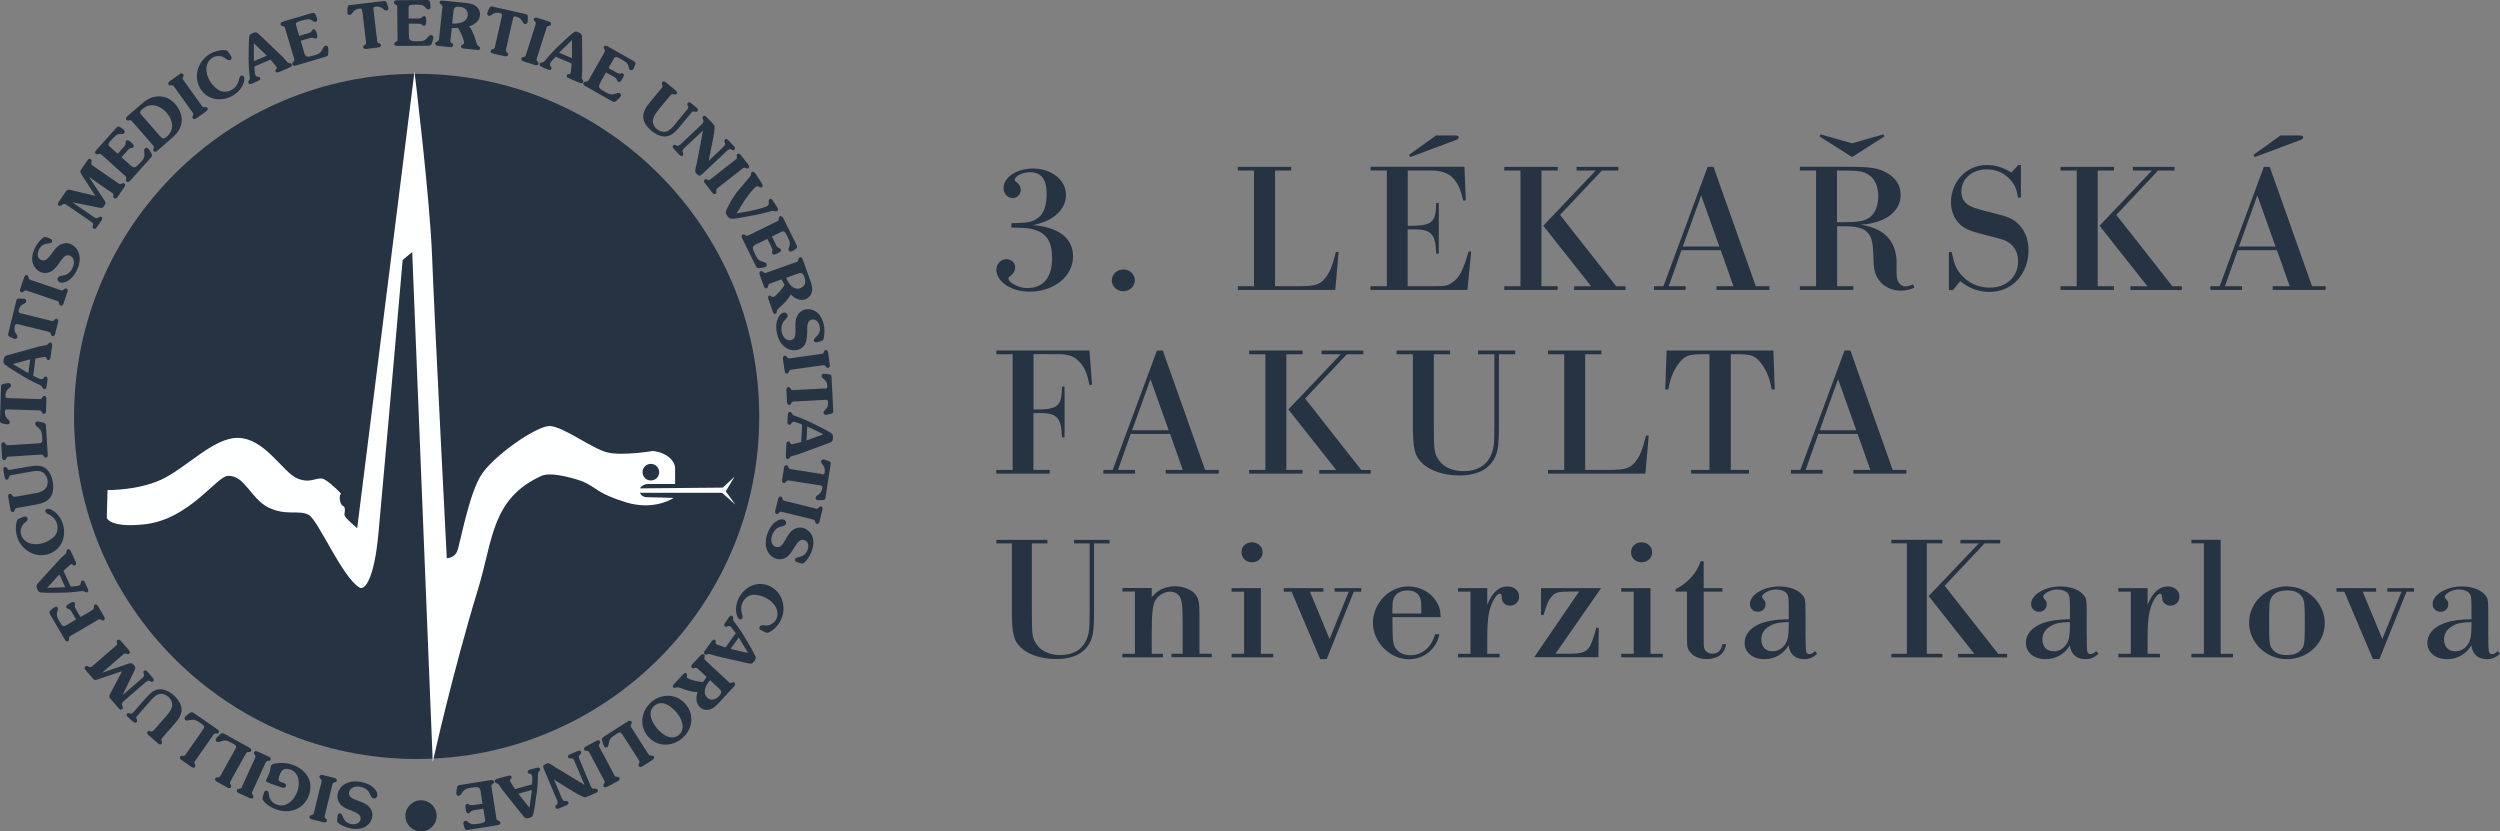 <?xml version="1.0" encoding="UTF-8"?>
<svg id="Layer_1" data-name="Layer 1" xmlns="http://www.w3.org/2000/svg" viewBox="0 0 298.03 99.11">
  <rect x="0" y="0" width="298.03" height="99.11" fill="#808080" stroke="none"/>
  <defs>
    <style>
      .cls-1 {
        fill: #feffff;
      }

      .cls-1, .cls-2 {
        stroke-width: 0px;
      }

      .cls-2 {
        fill: #253342;
      }
    </style>
  </defs>
  <g>
    <path class="cls-2" d="M49.67,8.8c-22.56,0-40.84,18.29-40.84,40.84s18.29,40.84,40.84,40.84,40.84-18.29,40.84-40.84S72.23,8.8,49.67,8.8"/>
    <path class="cls-2" d="M41.61,96.53c-.34-.14-.76-.34-1.01-.62-.29-.32-.43-.75-.36-1.18.09-.56.44-1.03.94-1.29.53-.29,1.12-.34,1.72-.25.48.08.96.23,1.36.5.34.23.79.71.72,1.15-.03.21-.21.38-.42.35-.2-.03-.29-.17-.37-.34-.12-.26-.19-.46-.41-.66-.24-.22-.58-.36-.9-.41-.51-.08-1.17.09-1.27.68-.04.26.06.48.28.63.22.16.64.32.9.41.37.12.84.33,1.13.6.35.33.54.79.46,1.28-.08.52-.45.98-.91,1.22-.47.24-1.03.26-1.54.18-.54-.08-1.12-.31-1.57-.64-.08-.07-.15-.14-.16-.24-.02-.18.02-.48.05-.67.03-.18.14-.29.32-.26.4.06.18,1.1,1.38,1.28.42.06.95-.09,1.03-.57.08-.53-.4-.75-.8-.92l-.56-.24Z"/>
    <path class="cls-2" d="M38.75,97.1c-.04.15-.11.31.03.43l.07.06c.08.08.15.14.12.27-.05.19-.26.2-.41.16l-1.37-.34c-.16-.04-.34-.14-.29-.33.03-.13.12-.15.23-.19l.09-.02c.18-.04.19-.21.23-.37l.85-3.45c.04-.15.11-.31-.03-.43l-.07-.06c-.08-.08-.15-.14-.12-.27.05-.19.26-.2.41-.16l1.37.34c.16.04.34.14.29.33-.03.13-.12.15-.23.19l-.09.02c-.18.04-.19.21-.23.36l-.85,3.45Z"/>
    <path class="cls-2" d="M31.5,94.41c.07-.12.19-.19.34-.14.16.06.18.17.2.33.03.28.06.5.22.74.17.28.45.48.74.58,1.19.41,2.11-.59,2.46-1.61.31-.9.22-2.21-.83-2.57-.24-.08-.59-.12-.84,0-.27.14-.4.49-.49.77-.16.46-.17.6.32.76.21.07.57.14.46.46-.1.28-.41.17-.62.1l-1.13-.39c-.14-.05-.43-.16-.54-.24-.08-.07-.09-.13-.05-.23s.1-.23.15-.31l.21-.48c.08-.24.14-.46.16-.72,0-.04.02-.11.03-.15.1-.3.81-.35,1.07-.35.58-.01.99.03,1.54.22,1.58.55,2.51,1.94,1.93,3.6-.59,1.69-2.27,2.28-3.89,1.72-.49-.17-1.1-.52-1.45-.92-.1-.11-.18-.22-.2-.36-.02-.15.11-.49.16-.64l.06-.18Z"/>
    <path class="cls-2" d="M30.13,94.26c-.06.14-.16.29-.05.43l.06.08c.06.09.12.17.06.29-.08.18-.29.15-.44.08l-1.29-.59c-.15-.07-.31-.2-.23-.38.06-.12.15-.13.26-.14h.09c.18-.01.23-.18.29-.32l1.48-3.24c.06-.14.16-.29.05-.43l-.06-.07c-.06-.09-.12-.17-.06-.29.08-.18.29-.15.44-.08l1.29.59c.15.07.31.2.23.38-.06.12-.15.13-.26.14h-.09c-.18.01-.23.18-.29.32l-1.48,3.24Z"/>
    <path class="cls-2" d="M27.53,93.05c-.08.14-.18.27-.08.42l.05.08c.06.1.11.18.04.29-.1.18-.3.12-.44.04l-1.24-.69c-.14-.08-.29-.22-.2-.4.07-.12.16-.12.27-.12h.09c.18,0,.24-.16.32-.29l1.7-3.06c.21-.38.12-.43-.24-.66l-.24-.13c-.39-.22-.65-.34-1.11-.19-.17.06-.43.17-.6.08-.12-.07-.18-.22-.11-.34.1-.18.32-.38.47-.51.24-.23.3-.22.6-.06l2.92,1.62c.14.08.29.22.2.4-.06.12-.16.12-.27.12h-.09c-.18,0-.24.16-.32.29l-1.73,3.11Z"/>
    <path class="cls-2" d="M23.32,90.63c-.09.13-.21.25-.12.41l.04.08c.05.1.09.19.01.3-.11.16-.31.09-.44,0l-1.16-.81c-.14-.09-.27-.25-.16-.42.08-.11.17-.1.28-.09h.09c.18.04.25-.12.34-.25l2-2.88c.25-.36.16-.42-.17-.68l-.23-.16c-.37-.25-.62-.4-1.08-.3-.17.04-.44.13-.6.02-.11-.08-.16-.24-.08-.35.11-.17.36-.35.52-.46.26-.2.32-.19.6,0l2.75,1.9c.14.09.27.25.16.42-.08.11-.17.1-.28.09h-.09c-.18-.04-.25.12-.34.25l-2.03,2.92Z"/>
    <path class="cls-2" d="M19.82,85.35c.27-.3.57-.67.67-1.06.13-.49-.08-.92-.43-1.23-.3-.26-.79-.44-1.21-.28-.38.14-.73.54-.99.84l-1.52,1.74c-.14.16-.1.23-.03.41.04.11.08.2-.01.31-.16.18-.35.02-.49-.1l-.49-.43c-.14-.12-.33-.3-.17-.47.09-.1.19-.08.3-.05.19.05.26.08.41-.08l1.45-1.65c.41-.47.91-1.02,1.56-1.12.67-.1,1.36.28,1.84.7.4.35.87.95.93,1.56.06.72-.35,1.3-.8,1.81l-1.42,1.62c-.1.12-.24.23-.17.4l.03.09c.03.11.07.2-.02.3-.13.15-.32.06-.44-.05l-1.08-.95c-.13-.11-.28-.29-.14-.45.08-.1.18-.09.28-.05.28.09.29.04.52-.18l1.42-1.62Z"/>
    <path class="cls-2" d="M11.67,80.99c-.31.1-.4.13-.61-.12l-.91-1.05c-.09-.11-.09-.25.04-.37.14-.12.27-.04.4.04.18.11.27.05.42-.08l2.72-2.35c.12-.1.27-.19.22-.37l-.02-.09c-.02-.11-.04-.2.06-.29.15-.13.32-.01.43.11l.93,1.07c.11.12.2.31.05.44-.1.09-.19.06-.3.02l-.09-.03c-.17-.07-.28.06-.4.17l-2.44,2.11,3.05-1.05c.32-.1.46-.18.71.1.22.25.26.34.13.63l-1.46,3,2.39-2.07c.06-.06.12-.13.16-.19.07-.13.02-.23-.03-.35-.04-.13-.04-.21.06-.3.19-.17.39.1.51.23l.42.49c.11.13.35.37.16.53-.11.09-.18.08-.31.02-.11-.06-.21-.13-.34-.08-.07.03-.14.07-.22.13l-2.7,2.34s-.07.06-.1.12c-.08.1-.1.23-.02.4.06.14.12.27-.01.38-.19.16-.34,0-.47-.15l-.95-1.1c-.23-.27-.08-.45.07-.73l1.34-2.54-2.88.97Z"/>
    <path class="cls-2" d="M10.91,72.77c.14-.08.3-.14.28-.32v-.09c0-.11,0-.21.11-.27.17-.1.32.05.4.19l.71,1.22c.08.14.14.34-.03.44-.12.07-.2.02-.3-.03l-.08-.05c-.15-.1-.29.01-.42.09l-3.07,1.8c-.13.08-.3.14-.28.32v.09c0,.11,0,.21-.11.27-.17.1-.32-.05-.4-.19l-1.63-2.79c-.06-.1-.21-.33-.2-.45.01-.21.34-.42.51-.54.13-.09.34-.25.46-.04.08.13.03.26,0,.38-.18.56-.03.84.25,1.32.07.13.27.46.42.51.15.05.32-.07.45-.14l1.09-.64-.55-.94c-.27-.45-.46-.25-.59-.46-.13-.23.15-.39.31-.48.17-.1.52-.35.67-.09.13.22-.13.3.13.74l.55.94,1.34-.78Z"/>
    <path class="cls-2" d="M7.08,68.49l-.09.08-1.36,1.5,2.15-.06-.69-1.52ZM10.39,70.02c.08.18.26.47,0,.59-.09.04-.18,0-.27-.05-.12-.08-.17-.11-.31-.1l-.87.1c-.92.11-1.84.1-2.78.11-.41,0-.82,0-1.25-.04-.28-.02-.35-.14-.46-.39-.17-.38-.13-.5.14-.79l2.62-2.87.6-.56c.1-.11.11-.16.12-.3.01-.1.04-.17.14-.22.2-.09.31.08.39.24l.52,1.14c.07.16.19.41-.03.51-.22.1-.32-.2-.48-.13-.11.05-.68.58-.81.7l-.09.08.86,1.9c.27-.04.81-.06,1.02-.15.3-.14.07-.46.32-.57.25-.11.38.25.45.42l.17.37Z"/>
    <path class="cls-2" d="M2.55,62.9c-.11.28-.11.6-.03.86.16.5.55.86,1.06,1.02.53.16,1.07.11,1.59-.05.46-.14,1-.45,1.33-.81.38-.43.45-.99.28-1.52-.14-.45-.49-.84-.94-1.06-.15-.08-.38-.16-.43-.34-.04-.14.04-.28.17-.33.34-.11.85.26,1.09.47.38.34.66.82.82,1.31.47,1.51-.16,3.12-1.74,3.61-1.59.5-3.23-.52-3.71-2.06-.17-.55-.21-1.24-.05-1.8.03-.12.07-.24.16-.31.12-.08.6-.26.76-.31.17-.05.32.03.37.21.06.19-.13.35-.25.46-.22.2-.37.34-.47.63"/>
    <path class="cls-2" d="M4.04,58.83c.4-.07.86-.16,1.19-.41.41-.3.51-.77.43-1.23-.07-.4-.35-.84-.76-.98-.39-.13-.91-.04-1.3.03l-2.27.4c-.21.04-.22.11-.28.31-.03.11-.07.21-.2.23-.23.04-.29-.21-.32-.39l-.11-.64c-.03-.18-.07-.43.16-.48.13-.02.2.06.27.15.12.16.15.23.37.19l2.16-.38c.62-.11,1.34-.22,1.92.11.59.34.88,1.07,1,1.7.09.53.08,1.28-.26,1.8-.4.6-1.09.79-1.76.91l-2.12.38c-.15.03-.33.03-.38.2l-.03.09c-.04.11-.07.19-.2.22-.2.03-.28-.15-.31-.32l-.25-1.41c-.03-.17-.04-.4.18-.44.12-.02.2.04.25.14.16.25.2.21.52.19l2.12-.38Z"/>
    <path class="cls-2" d="M1.19,54.42c-.16.01-.33,0-.4.16l-.04.09c-.05.1-.09.18-.23.19-.2.01-.27-.18-.27-.35l-.09-1.41c-.01-.16.03-.37.23-.38.13,0,.18.07.25.16l.05.08c.09.16.26.12.42.11l3.5-.22c.44-.03.43-.13.43-.56l-.02-.27c-.03-.45-.07-.73-.44-1.03-.14-.11-.38-.27-.39-.46,0-.13.09-.27.23-.28.2-.01.5.07.69.12.32.08.35.13.37.47l.21,3.33c.01.16-.03.37-.23.38-.13,0-.18-.07-.25-.16l-.05-.08c-.09-.16-.26-.12-.42-.11l-3.55.23Z"/>
    <path class="cls-2" d="M.99,48.81c-.27,0-.4-.03-.41.29-.03.85.59.88.58,1.22,0,.18-.12.28-.29.27-.08,0-.16-.03-.24-.04-.13-.03-.51-.09-.6-.2-.05-.07-.04-.25-.03-.34l.12-3.81c0-.09,0-.27.06-.33.09-.11.47-.15.61-.17.08-.01.16-.03.24-.03.17,0,.28.11.27.29-.01.34-.63.34-.65,1.19,0,.32.12.3.39.31l3.55.11c.16,0,.33.04.41-.12l.05-.08c.06-.1.11-.18.24-.17.2,0,.25.21.24.37l-.04,1.41c0,.16-.06.36-.26.36-.13,0-.18-.09-.23-.19l-.04-.08c-.08-.17-.25-.14-.4-.15l-3.55-.11Z"/>
    <path class="cls-2" d="M3.6,42.84l-.12.02-1.95.54,1.85,1.09.22-1.65ZM5.58,45.89c-.03.2-.03.54-.32.5-.1-.01-.15-.1-.2-.19-.06-.13-.08-.18-.21-.25l-.79-.38c-.84-.4-1.61-.9-2.41-1.39-.35-.21-.69-.44-1.04-.7-.22-.17-.22-.3-.18-.57.06-.41.16-.49.54-.59l3.74-1.03.8-.15c.15-.04.18-.07.27-.19.06-.08.12-.13.23-.11.21.03.22.23.2.41l-.17,1.25c-.02.17-.06.45-.3.42s-.16-.35-.33-.37c-.12-.02-.89.13-1.06.16l-.12.02-.28,2.06c.25.11.71.38.95.41.32.04.3-.35.58-.31.27.04.18.41.16.6l-.06.4Z"/>
    <path class="cls-2" d="M2.22,38.68c-.26-.06-.39-.12-.46.19-.2.82.39.99.31,1.32-.04.17-.18.25-.34.21-.08-.02-.15-.06-.22-.09-.12-.05-.48-.19-.54-.32-.03-.08.02-.25.04-.34l.91-3.7c.02-.09.06-.26.12-.31.11-.09.49-.05.63-.04.08,0,.16,0,.24.02.17.04.25.17.21.34-.08.33-.69.2-.89,1.02-.08.31.06.32.32.39l3.45.85c.15.04.31.11.43-.03l.06-.07c.08-.08.14-.15.27-.12.19.05.2.26.16.41l-.34,1.37c-.04.16-.14.34-.33.29-.13-.03-.15-.12-.19-.23l-.02-.09c-.04-.18-.21-.19-.37-.23l-3.45-.85Z"/>
    <path class="cls-2" d="M3.32,34.69c-.15-.05-.3-.13-.43,0l-.07.06c-.09.07-.16.14-.28.09-.19-.06-.18-.27-.12-.43l.45-1.34c.05-.16.17-.33.36-.26.13.04.14.14.17.25l.02.09c.02.18.2.21.34.26l3.37,1.14c.15.05.3.13.43,0l.07-.06c.09-.07.16-.14.28-.09.19.06.18.27.12.43l-.45,1.34c-.05.15-.17.33-.36.26-.13-.04-.14-.14-.17-.25l-.02-.09c-.02-.18-.2-.21-.34-.26l-3.37-1.14Z"/>
    <path class="cls-2" d="M6.35,29.97c.22-.29.53-.65.85-.82.39-.2.84-.22,1.23-.05.52.23.89.69,1.01,1.24.14.59.04,1.17-.2,1.72-.19.44-.47.87-.83,1.19-.31.27-.89.58-1.29.4-.19-.08-.32-.3-.23-.5.08-.18.23-.24.42-.27.28-.05.49-.07.74-.23.27-.18.5-.47.63-.77.21-.47.21-1.16-.33-1.39-.24-.11-.48-.07-.68.11-.2.17-.47.54-.63.77-.21.32-.54.73-.86.94-.41.26-.9.32-1.35.12-.48-.21-.83-.68-.95-1.19-.12-.51,0-1.06.22-1.54.22-.5.58-1,1.01-1.35.08-.06.17-.11.28-.1.18.02.46.15.63.22.16.07.24.2.17.37-.16.37-1.11-.11-1.59,1.01-.17.39-.16.95.29,1.14.49.21.83-.2,1.1-.54l.37-.48Z"/>
    <path class="cls-2" d="M9.73,20.81c-.18-.28-.23-.35-.04-.62l.78-1.14c.08-.12.22-.15.36-.06.15.1.11.25.06.39-.06.2.02.27.18.38l2.96,2.04c.13.09.25.21.41.12l.08-.04c.1-.05.19-.09.3-.01.17.11.1.31,0,.44l-.8,1.16c-.09.13-.25.27-.41.16-.11-.08-.1-.17-.1-.28v-.09c.03-.18-.12-.25-.25-.34l-2.66-1.83,1.78,2.69c.18.29.29.4.08.71-.19.27-.26.34-.57.28l-3.27-.66,2.61,1.79c.08.04.16.08.23.1.14.03.23-.04.33-.11.12-.07.19-.09.31-.01.21.14,0,.41-.1.55l-.37.53c-.1.14-.27.43-.48.29-.12-.08-.13-.16-.1-.29.03-.12.07-.23-.01-.35-.04-.06-.11-.12-.18-.18l-2.94-2.02s-.08-.05-.14-.07c-.12-.05-.25-.03-.39.08-.12.09-.23.19-.38.08-.2-.14-.08-.33.03-.49l.82-1.2c.2-.29.41-.19.72-.12l2.79.65-1.66-2.54Z"/>
    <path class="cls-2" d="M15.43,19.6c.57.51.67.48,1.35-.27.3-.33.48-.56.43-1.03-.02-.18-.07-.45.06-.6.09-.1.26-.13.36-.03.15.13.3.4.39.57.17.28.15.34-.07.59l-2.43,2.71c-.11.12-.28.24-.43.1-.1-.09-.08-.18-.06-.29l.02-.09c.05-.18-.1-.27-.22-.37l-2.64-2.38c-.12-.1-.22-.24-.39-.17l-.09.03c-.11.03-.2.06-.3-.03-.15-.13-.05-.32.06-.44l2.32-2.58c.08-.09.2-.25.34-.24.15,0,.49.27.61.38.13.11.19.27.06.41-.11.12-.24.11-.39.1-.22,0-.36.02-.54.14-.16.11-.39.35-.54.51-.1.12-.32.36-.37.5-.04.11-.03.22.04.29l1.03.92.75-.84c.35-.39.09-.52.26-.7.17-.19.42.02.56.15.15.13.49.39.29.61-.17.19-.32-.03-.66.35l-.75.84.96.86Z"/>
    <path class="cls-2" d="M18.98,16.12c.34.39.48.54.91.17.94-.82.74-1.97-.02-2.84-.77-.89-1.94-1.28-2.9-.44-.4.35-.29.48.02.83l1.99,2.28ZM16.8,12.45c.59-.51,1.18-.92,2-.96.85-.05,1.57.31,2.11.94.48.55.8,1.27.75,2.01-.05.8-.51,1.44-1.09,1.95l-1.81,1.58c-.12.11-.31.2-.44.05-.09-.1-.06-.19-.02-.3l.03-.09c.07-.17-.06-.28-.17-.4l-2.34-2.68c-.1-.12-.19-.27-.37-.22l-.09.02c-.11.02-.2.04-.29-.06-.13-.15-.01-.32.11-.43l1.62-1.41Z"/>
    <path class="cls-2" d="M20.82,10.42c-.09-.13-.17-.28-.35-.25h-.09c-.11.02-.21.03-.28-.08-.12-.16.02-.32.15-.42l1.15-.82c.13-.1.33-.17.44,0,.08.11.04.19,0,.3l-.04.08c-.09.16.04.28.13.41l2.07,2.89c.09.13.17.28.35.25h.09c.11-.02.21-.03.28.08.12.16-.02.32-.15.42l-1.15.82c-.13.09-.33.17-.44,0-.08-.11-.04-.19,0-.3l.04-.08c.09-.16-.04-.28-.13-.41l-2.07-2.89Z"/>
    <path class="cls-2" d="M26.21,6.69c-.3-.04-.61.03-.84.16-.46.27-.71.73-.76,1.26-.04.55.13,1.07.41,1.54.24.42.67.88,1.09,1.11.5.27,1.06.21,1.55-.07.4-.24.7-.67.82-1.15.04-.16.07-.41.23-.5.12-.07.28-.03.36.09.18.31-.06.89-.21,1.17-.25.45-.65.83-1.1,1.09-1.36.8-3.08.54-3.91-.88-.84-1.44-.22-3.27,1.17-4.08.5-.29,1.16-.49,1.74-.45.12,0,.25.01.34.09.11.1.39.53.47.67.09.15.04.31-.12.41-.17.1-.37-.05-.51-.14-.24-.17-.41-.28-.72-.32"/>
    <path class="cls-2" d="M31.8,6.64l-.08-.09-1.46-1.4v2.15s1.54-.66,1.54-.66ZM30.2,9.9c-.18.08-.48.24-.59-.02-.04-.1,0-.18.06-.27.08-.11.12-.16.11-.31l-.08-.87c-.09-.93-.06-1.84-.05-2.78,0-.41.02-.82.06-1.25.03-.28.14-.34.4-.45.38-.16.5-.12.79.16l2.81,2.68.54.61c.11.11.15.11.3.13.1.01.17.04.22.14.09.2-.09.31-.25.38l-1.16.49c-.16.07-.42.18-.51-.04-.09-.22.21-.32.15-.47-.05-.12-.57-.7-.68-.83l-.08-.09-1.92.82c.03.27.04.81.13,1.03.13.3.45.08.56.33.11.25-.26.37-.43.44l-.38.16Z"/>
    <path class="cls-2" d="M36.21,6.11c.22.73.32.76,1.29.48.43-.13.7-.23.91-.66.08-.16.18-.42.36-.48.13-.04.29.02.33.16.06.19.05.5.03.7,0,.33-.05.37-.37.47l-3.49,1.03c-.16.05-.36.05-.42-.14-.04-.13.03-.19.1-.28l.07-.07c.13-.12.06-.28.01-.43l-1.01-3.41c-.04-.15-.06-.32-.24-.35l-.09-.02c-.11-.03-.2-.05-.24-.18-.06-.19.12-.3.28-.35l3.33-.99c.11-.03.3-.1.42-.03.13.09.28.49.32.64.05.16.02.33-.17.38-.16.05-.26-.03-.39-.12-.18-.12-.32-.17-.54-.16-.2.01-.52.09-.73.15-.15.04-.46.14-.58.23-.09.07-.14.17-.11.27l.39,1.33,1.08-.32c.51-.15.35-.39.59-.46.25-.07.34.24.4.42.06.19.21.59-.07.67-.24.07-.26-.19-.74-.05l-1.08.32.36,1.23Z"/>
    <path class="cls-2" d="M43.18,1.39c-.03-.27-.02-.4-.34-.36-.84.1-.78.71-1.12.75-.18.02-.29-.08-.31-.25,0-.08,0-.16,0-.24,0-.14.01-.52.11-.62.06-.06.24-.07.33-.08l3.78-.45c.09,0,.27-.04.34,0,.12.08.22.45.26.58.02.07.06.15.07.23.02.17-.07.29-.25.31-.34.04-.43-.57-1.27-.47-.32.04-.28.17-.25.43l.42,3.52c.02.15,0,.33.18.39l.09.03c.1.05.19.08.2.21.02.2-.17.27-.33.29l-1.4.17c-.16.02-.37,0-.39-.21-.02-.13.06-.19.15-.26l.08-.05c.15-.1.1-.27.09-.42l-.42-3.52Z"/>
    <path class="cls-2" d="M48.75,4.1c0,.77.1.82,1.11.82.45,0,.74-.03,1.05-.38.12-.13.29-.36.48-.36.13,0,.27.1.27.24,0,.2-.09.49-.16.68-.1.31-.15.34-.49.35l-3.64.03c-.16,0-.36-.05-.37-.25,0-.13.08-.18.18-.24l.08-.04c.16-.08.13-.25.13-.41l-.03-3.56c0-.16.03-.33-.14-.41l-.08-.04c-.1-.06-.18-.1-.18-.24,0-.2.2-.25.36-.26l3.47-.03c.12,0,.32-.02.41.09.1.12.13.55.13.71,0,.17-.07.32-.27.32-.16,0-.25-.1-.34-.22-.14-.16-.26-.25-.47-.3-.19-.04-.52-.05-.74-.05-.16,0-.48.01-.62.06-.11.05-.18.13-.18.22v1.38s1.14,0,1.14,0c.53,0,.44-.28.7-.28.26,0,.26.33.26.51,0,.2.04.62-.26.63-.25,0-.2-.26-.7-.25h-1.12s.01,1.3.01,1.3Z"/>
    <path class="cls-2" d="M53.9,2.8c.7.06,1.76-.1,1.86-.97.07-.64-.39-.96-.98-1.02-.15-.02-.44-.02-.56.09-.12.1-.15.32-.16.48l-.15,1.43ZM53.7,4.68c-.02.15-.06.32.09.42l.08.05c.09.07.17.12.15.26-.02.2-.23.23-.39.21l-1.41-.15c-.16-.02-.36-.09-.34-.29.01-.13.1-.17.2-.22l.09-.04c.17-.06.16-.24.18-.39l.38-3.53c.02-.15.06-.32-.09-.42l-.08-.05c-.09-.07-.17-.12-.15-.25.02-.2.23-.23.39-.21l2.64.27c.4.04.86.11,1.21.33.39.25.62.69.57,1.16-.07.69-.66,1.1-1.28,1.31.43.57.65,1.24.84,1.91.07.23.11.35.31.49.09.07.17.11.15.24-.02.2-.27.19-.41.17l-1.45-.15c-.18-.02-.44-.04-.42-.29.02-.22.34-.17.36-.37.04-.38-.47-1.46-.73-1.82l-.74.04-.14,1.32Z"/>
    <path class="cls-2" d="M59.8,2.01c.06-.26.11-.39-.2-.46-.83-.19-.98.41-1.31.34-.17-.04-.25-.17-.21-.34.02-.08.06-.15.09-.22.05-.13.19-.48.31-.55.08-.04.25.01.34.03l3.72.84c.09.02.26.05.32.12.09.11.06.49.05.63,0,.08,0,.16-.02.24-.04.17-.16.25-.34.21-.33-.07-.21-.68-1.04-.87-.31-.07-.32.06-.38.33l-.78,3.46c-.03.15-.1.31.04.43l.07.06c.08.08.15.14.12.27-.04.2-.25.2-.41.17l-1.38-.31c-.16-.04-.34-.13-.3-.33.03-.13.12-.16.23-.19l.09-.03c.18-.04.19-.22.22-.37l.78-3.46Z"/>
    <path class="cls-2" d="M63.81,3.04c.05-.15.13-.3,0-.43l-.07-.07c-.07-.09-.14-.15-.1-.28.06-.19.27-.18.43-.13l1.35.43c.16.05.33.16.27.35-.04.13-.13.14-.24.17l-.09.02c-.18.03-.21.2-.25.35l-1.08,3.39c-.05.15-.13.3,0,.43l.07.07c.07.09.14.15.1.28-.06.19-.27.18-.43.13l-1.35-.43c-.16-.05-.33-.16-.27-.35.04-.13.13-.15.24-.17l.09-.02c.18-.03.2-.2.25-.35l1.08-3.39Z"/>
    <path class="cls-2" d="M68.19,6.92v-.12s0-2.02,0-2.02l-1.54,1.5,1.53.65ZM64.74,8.03c-.18-.08-.51-.17-.39-.44.04-.1.13-.12.23-.14.14-.02.2-.03.3-.13l.57-.66c.61-.71,1.28-1.32,1.97-1.96.3-.28.61-.55.94-.82.22-.17.35-.13.6-.03.38.16.43.28.43.68l.02,3.88-.06.81c0,.15.03.19.11.31.06.08.09.15.05.25-.08.2-.28.15-.45.08l-1.16-.49c-.16-.07-.42-.18-.33-.4.09-.22.38-.07.44-.22.05-.12.11-.89.13-1.06v-.12s-1.91-.81-1.91-.81c-.17.21-.56.59-.65.81-.13.3.26.38.15.64-.11.25-.45.07-.62,0l-.38-.16Z"/>
    <path class="cls-2" d="M71.64,9.73c-.38.67-.33.76.55,1.26.39.22.65.34,1.1.2.17-.06.43-.17.6-.07.12.07.18.22.11.35-.1.17-.33.38-.48.51-.24.22-.3.22-.6.06l-3.17-1.79c-.14-.08-.29-.22-.19-.4.07-.12.16-.11.27-.12h.09c.18.01.24-.15.32-.29l1.75-3.09c.08-.14.19-.27.09-.42l-.05-.08c-.05-.1-.1-.18-.04-.29.1-.17.3-.12.44-.04l3.02,1.71c.1.06.29.14.31.28.02.15-.16.54-.24.68-.08.15-.22.24-.39.15-.14-.08-.16-.21-.19-.36-.04-.21-.1-.35-.26-.5-.15-.13-.42-.31-.62-.42-.14-.08-.42-.23-.57-.25-.12-.02-.22.02-.27.1l-.68,1.2.98.55c.46.26.52-.02.74.1.23.13.06.41-.03.57-.1.17-.28.56-.53.42-.22-.12-.04-.32-.48-.57l-.98-.55-.63,1.12Z"/>
    <path class="cls-2" d="M78.5,13.11c-.26.31-.55.68-.64,1.08-.12.49.11.92.46,1.21.31.26.81.41,1.21.25.38-.15.71-.56.97-.87l1.47-1.78c.14-.17.09-.23.01-.41-.05-.11-.08-.2,0-.31.15-.18.35-.03.49.09l.5.41c.14.12.33.29.18.47-.09.1-.19.09-.3.06-.19-.04-.27-.07-.4.09l-1.4,1.69c-.4.48-.88,1.04-1.53,1.16-.67.12-1.36-.24-1.86-.65-.41-.34-.9-.92-.97-1.53-.08-.72.32-1.31.75-1.83l1.37-1.66c.1-.12.23-.23.16-.4l-.03-.09c-.04-.11-.07-.19.01-.3.13-.15.32-.07.44.04l1.11.91c.13.11.29.28.15.45-.08.1-.18.1-.28.06-.29-.08-.29-.03-.52.19l-1.37,1.66Z"/>
    <path class="cls-2" d="M86.27,17.47c.06-.07.11-.14.15-.2.06-.13,0-.23-.04-.35-.05-.13-.05-.21.05-.3.18-.17.4.09.51.21l.44.47c.12.12.36.35.18.53-.1.1-.18.09-.31.03-.11-.06-.21-.12-.34-.06-.06.03-.14.08-.21.14l-2.94,2.77c-.3.28-.4.35-.71.02-.11-.12-.18-.2-.17-.36,0-.19.14-.72.19-.93l.74-3.89-2.27,2.14c-.06.07-.11.14-.15.2-.06.13,0,.23.04.35.05.13.05.21-.05.3-.18.17-.4-.09-.51-.21l-.44-.47c-.12-.12-.36-.35-.18-.53.1-.1.18-.09.31-.03.11.06.21.12.34.06.06-.03.14-.08.21-.14l2.4-2.26c.23-.22.46-.38.3-.71-.06-.13-.13-.26,0-.38.18-.17.34,0,.47.13l.7.74c.19.2.22.23.21.5-.03.65-.24,1.57-.37,2.23l-.33,1.7,1.79-1.69Z"/>
    <path class="cls-2" d="M87.6,19.11c.12-.1.28-.18.24-.36v-.09c-.03-.11-.04-.2.06-.29.16-.12.32,0,.42.13l.87,1.11c.1.13.18.32.02.44-.11.08-.19.04-.3,0l-.08-.04c-.16-.08-.28.05-.4.15l-2.8,2.19c-.12.1-.28.18-.24.36l.02.09c.01.11.03.2-.08.29-.16.12-.32,0-.42-.13l-.87-1.11c-.1-.13-.18-.32-.03-.44.11-.08.19-.04.3,0l.08.04c.17.08.28-.05.4-.15l2.8-2.19Z"/>
    <path class="cls-2" d="M87.79,25.43h0c.61-.09,1.24-.19,1.83-.32.44-.1,1.53-.35,1.87-.57.35-.23-.02-.61.26-.8.19-.12.34.09.42.23l.46.71c.09.14.2.36.02.48-.1.06-.19.05-.3.02-.24-.08-.3-.06-.54.02-1.02.32-2.11.5-3.2.69-.38.07-.79.16-1.21.18-.35.01-.51-.03-.7-.33-.25-.39-.23-.46-.03-.87.33-.7.71-1.32,1.16-1.94l1.51-1.8c.32-.31.09-.49.3-.62.2-.13.38.12.47.26l.67,1.03c.09.14.24.39.04.52-.25.16-.41-.25-.68-.07-.4.26-1,1.11-1.29,1.51l-1.05,1.69Z"/>
    <path class="cls-2" d="M90.3,29.04c-.69.34-.69.44-.25,1.35.2.4.35.65.8.78.17.05.45.1.53.28.06.12.02.29-.1.35-.18.09-.48.13-.68.15-.32.05-.38.01-.52-.29l-1.61-3.26c-.07-.15-.11-.35.07-.44.12-.06.2,0,.29.06l.08.05c.15.11.29,0,.43-.06l3.19-1.57c.14-.07.31-.12.31-.3v-.09c.01-.11.02-.21.14-.26.18-.09.31.07.39.21l1.54,3.11c.05.11.15.28.1.41-.06.14-.44.36-.58.43-.15.07-.32.07-.4-.1-.07-.15-.01-.27.05-.41.08-.2.11-.35.07-.56-.04-.19-.18-.49-.28-.69-.07-.14-.22-.43-.33-.53-.09-.08-.2-.11-.28-.07l-1.24.61.5,1.01c.23.47.44.28.56.51.11.23-.18.38-.35.46-.18.09-.54.31-.67.04-.11-.23.15-.29-.08-.74l-.5-1.01-1.15.57Z"/>
    <path class="cls-2" d="M93.72,33.11c.25.65.86,1.54,1.68,1.25.61-.22.7-.77.5-1.32-.05-.15-.18-.4-.32-.47-.14-.07-.35,0-.5.06l-1.35.48ZM91.93,33.76c-.15.05-.32.08-.34.26l-.02.09c-.02.11-.04.2-.16.25-.19.07-.31-.11-.36-.26l-.48-1.34c-.05-.16-.07-.36.12-.43.13-.04.2.02.28.09l.07.06c.13.13.28.04.43-.01l3.35-1.19c.15-.05.32-.08.34-.26l.02-.09c.02-.11.04-.2.16-.25.19-.07.31.11.36.26l.89,2.49c.13.38.28.83.22,1.23-.06.46-.36.86-.8,1.02-.66.23-1.28-.11-1.74-.58-.33.63-.83,1.12-1.36,1.58-.18.17-.27.24-.31.49-.02.11-.02.2-.15.24-.19.07-.29-.16-.33-.29l-.49-1.38c-.06-.17-.16-.42.08-.5.21-.07.3.24.49.16.36-.13,1.12-1.06,1.33-1.44l-.36-.65-1.25.44Z"/>
    <path class="cls-2" d="M96.21,39.78c0,.37-.04.83-.2,1.17-.19.39-.54.67-.96.77-.55.12-1.12-.03-1.55-.4-.46-.39-.73-.92-.86-1.51-.11-.47-.14-.98-.04-1.45.09-.4.37-.99.81-1.09.2-.05.43.06.48.27.04.2-.05.33-.18.47-.2.2-.36.35-.46.62-.11.31-.12.67-.05.99.11.5.51,1.06,1.1.93.25-.06.43-.23.48-.49.06-.26.06-.72.05-.99-.02-.39,0-.91.14-1.27.18-.45.54-.79,1.02-.9.52-.12,1.07.05,1.47.4s.62.86.74,1.37c.12.54.12,1.15-.01,1.69-.03.1-.07.19-.17.24-.16.09-.46.16-.64.2-.17.04-.32-.02-.36-.2-.09-.39.95-.57.68-1.76-.09-.41-.44-.85-.91-.75-.52.12-.55.65-.56,1.09v.61Z"/>
    <path class="cls-2" d="M97.8,42.22c.15-.02.33-.02.39-.19l.03-.09c.05-.1.08-.19.21-.21.2-.03.28.16.3.33l.19,1.4c.02.16,0,.37-.2.39-.13.02-.19-.06-.26-.14l-.06-.07c-.1-.15-.27-.1-.42-.08l-3.52.49c-.15.02-.33.02-.39.19l-.03.09c-.05.1-.08.19-.21.21-.2.03-.28-.16-.3-.33l-.19-1.4c-.02-.16,0-.37.2-.4.13-.02.19.06.26.14l.06.07c.1.15.27.1.42.08l3.52-.49Z"/>
    <path class="cls-2" d="M98.24,46.34c.27-.01.4,0,.39-.32-.04-.85-.66-.83-.68-1.17,0-.18.1-.29.27-.3.08,0,.16.01.24.02.13.02.52.05.61.15.05.06.06.24.06.33l.2,3.8c0,.09.02.27-.03.34-.08.12-.46.19-.59.22-.07.02-.15.05-.24.05-.17,0-.29-.09-.3-.27-.02-.34.6-.39.55-1.24-.02-.32-.15-.29-.42-.28l-3.54.19c-.16,0-.33-.01-.4.15l-.04.08c-.05.1-.09.18-.23.19-.2.01-.26-.19-.27-.35l-.07-1.41c0-.16.03-.37.23-.38.13,0,.18.07.25.17l.05.08c.09.16.26.12.42.11l3.54-.19Z"/>
    <path class="cls-2" d="M96.14,52.5l.12-.03,1.9-.7-1.93-.93-.08,1.66ZM93.91,49.63c0-.2,0-.54.28-.52.1,0,.16.08.21.17.07.12.09.18.23.24l.82.31c.87.33,1.67.76,2.52,1.18.36.18.73.38,1.09.61.24.15.25.28.23.56-.02.42-.11.5-.49.64l-3.64,1.34-.78.22c-.14.05-.17.09-.25.21-.06.09-.11.14-.22.13-.21-.01-.24-.21-.23-.39l.06-1.26c0-.17.02-.45.26-.44s.19.33.36.34c.13,0,.87-.2,1.04-.25l.12-.03.1-2.08c-.26-.09-.74-.32-.98-.33-.33-.02-.27.37-.55.36s-.22-.4-.21-.58l.02-.41Z"/>
    <path class="cls-2" d="M97.87,56.53c.26.04.39.08.44-.23.13-.84-.48-.95-.42-1.29.03-.18.15-.26.32-.24.08.01.16.05.23.07.13.04.5.15.57.28.04.07,0,.25,0,.34l-.59,3.76c-.01.09-.03.27-.09.32-.11.1-.49.09-.62.09-.07,0-.16.01-.24,0-.17-.03-.26-.15-.24-.32.05-.34.66-.26.8-1.1.05-.32-.09-.31-.35-.36l-3.51-.55c-.15-.02-.32-.08-.42.07l-.06.07c-.07.09-.13.16-.26.14-.2-.03-.22-.24-.19-.4l.22-1.4c.02-.16.11-.35.31-.32.13.02.16.11.21.21l.03.09c.06.17.23.17.38.19l3.51.55Z"/>
    <path class="cls-2" d="M97.12,60.6c.15.04.31.11.43-.03l.06-.07c.08-.08.14-.15.27-.12.2.05.2.25.16.41l-.34,1.37c-.04.16-.14.34-.33.29-.13-.03-.15-.12-.19-.23l-.02-.09c-.04-.18-.21-.19-.37-.23l-3.45-.85c-.15-.04-.31-.11-.43.03l-.06.07c-.08.08-.14.15-.27.12-.2-.05-.2-.26-.16-.42l.34-1.37c.04-.16.14-.34.33-.29.13.03.15.12.19.23l.02.09c.04.18.21.19.36.23l3.45.85Z"/>
    <path class="cls-2" d="M94.51,65.56c-.19.31-.47.69-.78.89-.37.23-.81.29-1.22.15-.54-.18-.94-.61-1.11-1.15-.19-.58-.14-1.16.05-1.74.16-.46.39-.9.72-1.26.29-.3.83-.65,1.26-.51.2.07.34.27.27.48-.06.19-.21.26-.39.31-.28.07-.49.11-.72.29-.26.2-.45.51-.56.82-.16.49-.11,1.17.45,1.36.25.08.49.02.67-.17.19-.19.42-.58.56-.82.18-.34.47-.77.78-1.01.39-.29.87-.4,1.34-.24.5.17.89.61,1.05,1.11.16.5.08,1.06-.08,1.55-.18.52-.5,1.05-.89,1.43-.08.07-.16.13-.27.12-.19,0-.47-.11-.65-.17-.17-.06-.26-.18-.2-.36.13-.38,1.11.01,1.5-1.14.14-.4.07-.96-.39-1.11-.51-.17-.81.27-1.05.64l-.33.51Z"/>
    <path class="cls-2" d="M91.86,74.45c.28-.12.51-.33.64-.57.26-.46.24-.99,0-1.47-.25-.49-.66-.85-1.14-1.11-.42-.23-1.02-.41-1.51-.4-.57.02-1.02.36-1.29.85-.23.41-.26.94-.11,1.41.05.16.14.39.05.55-.07.12-.23.17-.35.1-.31-.17-.4-.79-.41-1.11-.02-.51.14-1.05.38-1.5.76-1.38,2.37-2.04,3.81-1.24,1.46.81,1.86,2.69,1.08,4.11-.28.51-.74,1.01-1.26,1.27-.1.06-.22.12-.33.1-.15-.03-.61-.26-.75-.34-.16-.09-.19-.25-.1-.41.1-.18.34-.14.51-.14.29.02.5.03.78-.09"/>
    <path class="cls-2" d="M87.09,77.35l.12.04,1.97.45-1.11-1.84-.98,1.35ZM86.79,73.73c.12-.16.28-.45.52-.28.09.06.09.16.09.26,0,.14-.02.2.06.32l.52.71c.55.75.99,1.55,1.47,2.36.2.35.4.71.59,1.11.12.25.05.37-.11.59-.24.34-.37.36-.76.27l-3.79-.86-.78-.24c-.15-.03-.19-.02-.32.04-.1.04-.17.05-.26-.01-.17-.13-.09-.31.02-.45l.74-1.02c.1-.14.27-.37.46-.23s-.02.38.12.48c.1.07.84.31,1.01.36l.12.04,1.22-1.69c-.17-.21-.45-.67-.64-.81-.27-.19-.43.16-.65,0-.22-.16.03-.45.14-.6l.24-.33Z"/>
    <path class="cls-2" d="M84.65,81.09c-.47.52-.98,1.47-.34,2.07.47.44,1,.26,1.4-.17.11-.11.28-.34.27-.5,0-.16-.17-.31-.28-.42l-1.05-.98ZM83.26,79.8c-.11-.11-.22-.24-.39-.18l-.09.03c-.11.03-.2.06-.3-.03-.15-.14-.05-.32.06-.44l.97-1.04c.11-.12.29-.23.43-.1.1.09.07.18.05.29l-.02.09c-.05.18.09.27.21.38l2.6,2.42c.11.11.22.25.39.18l.09-.03c.11-.03.2-.06.3.03.15.14.05.32-.06.44l-1.8,1.94c-.27.29-.6.63-.99.77-.44.16-.93.08-1.27-.24-.51-.48-.49-1.19-.28-1.81-.71,0-1.38-.22-2.03-.48-.23-.08-.34-.12-.58-.05-.11.03-.19.07-.28-.02-.15-.14.01-.33.11-.43l.99-1.07c.12-.13.3-.33.48-.16.16.15-.07.37.08.51.28.26,1.45.5,1.89.51l.41-.62-.97-.9Z"/>
    <path class="cls-2" d="M78.31,86.81c.6.73,1.7,1.56,2.62.8.43-.35.52-.88.4-1.4-.11-.48-.36-.89-.67-1.27-.59-.71-1.71-1.58-2.62-.83-.92.76-.35,1.96.26,2.7M79.82,82.95c.78.06,1.45.44,1.95,1.04,1.05,1.27.78,3.01-.47,4.04-1.26,1.04-3.02,1.02-4.09-.28-1.06-1.29-.75-3.07.5-4.11.57-.47,1.36-.75,2.11-.7"/>
    <path class="cls-2" d="M77.25,89.81c.08.13.15.29.33.27h.09c.11,0,.21-.02.28.1.11.17-.03.32-.17.41l-1.19.76c-.14.09-.33.15-.44-.02-.07-.11-.03-.2.02-.3l.04-.08c.09-.16-.02-.28-.11-.42l-1.89-2.95c-.24-.37-.32-.31-.69-.1l-.23.15c-.38.24-.61.42-.69.88-.03.18-.05.46-.21.56-.11.07-.28.06-.36-.06-.11-.17-.18-.47-.23-.66-.09-.32-.05-.37.23-.55l2.81-1.8c.14-.09.34-.15.44.02.07.11.03.19-.02.3l-.04.08c-.09.16.02.29.11.42l1.91,3Z"/>
    <path class="cls-2" d="M73.17,92.3c.07.14.13.3.31.3h.09c.11,0,.21,0,.27.13.1.18-.06.32-.2.4l-1.25.66c-.14.08-.35.12-.44-.05-.06-.12-.01-.2.05-.29l.05-.08c.11-.15,0-.29-.07-.42l-1.67-3.14c-.07-.14-.13-.3-.31-.3h-.09c-.11,0-.21,0-.27-.13-.1-.18.06-.32.2-.39l1.25-.67c.14-.08.35-.12.44.05.06.12.01.2-.05.29l-.05.08c-.11.15,0,.29.08.42l1.67,3.14Z"/>
    <path class="cls-2" d="M67.01,95.2c.04.08.09.16.14.21.1.1.22.09.34.08.14,0,.21.02.27.16.1.23-.22.34-.38.41l-.6.25c-.16.07-.46.22-.56-.02-.05-.13-.02-.2.08-.3.09-.09.18-.16.18-.3,0-.07-.03-.16-.05-.24l-1.57-3.72c-.16-.38-.18-.5.23-.67.15-.06.25-.1.4-.04.18.07.62.38.8.5l3.39,2.05-1.21-2.87c-.04-.08-.09-.16-.14-.21-.1-.1-.21-.09-.34-.08-.14,0-.21-.02-.27-.15-.1-.23.22-.34.38-.41l.6-.25c.16-.07.46-.22.56.02.06.13.02.2-.08.3-.09.09-.18.16-.18.3,0,.07.03.16.05.24l1.28,3.04c.13.29.19.57.56.53.15-.01.29-.03.36.13.1.23-.11.32-.29.4l-.94.4c-.25.11-.29.13-.54.02-.59-.26-1.39-.77-1.96-1.12l-1.47-.91.95,2.27Z"/>
    <path class="cls-2" d="M61.79,94.61l.07.11,1.27,1.58.27-2.13-1.6.45ZM63.8,91.58c.19-.05.51-.18.58.1.03.1-.03.18-.09.26-.09.1-.14.15-.15.29l-.03.88c-.03.93-.18,1.83-.32,2.76-.06.4-.13.81-.23,1.23-.06.27-.19.32-.45.4-.4.11-.51.05-.76-.26l-2.43-3.03-.46-.68c-.1-.12-.14-.13-.28-.17-.1-.03-.16-.06-.2-.17-.06-.21.13-.3.3-.35l1.21-.34c.16-.05.44-.12.5.11.06.23-.25.29-.21.45.03.12.47.77.56.91l.07.1,2.01-.56c0-.27.07-.81,0-1.04-.09-.32-.44-.14-.51-.41s.31-.33.49-.38l.39-.11Z"/>
    <path class="cls-2" d="M57.34,94.55c-.12-.76-.22-.8-1.22-.64-.44.07-.72.14-.99.53-.1.15-.23.4-.42.43-.13.02-.28-.06-.3-.2-.03-.2.02-.5.06-.69.05-.32.1-.36.43-.41l3.59-.57c.16-.02.37,0,.4.19.02.13-.05.19-.14.26l-.07.06c-.15.11-.09.27-.07.42l.55,3.51c.02.15.02.33.2.38l.09.03c.1.04.19.08.21.21.03.2-.16.28-.32.31l-3.43.54c-.12.02-.31.07-.42-.02-.11-.1-.21-.52-.24-.68-.03-.17.02-.33.22-.36.16-.02.26.07.37.17.16.14.3.21.51.23.2.01.52-.02.74-.06.15-.02.48-.08.6-.16.1-.06.16-.15.15-.25l-.22-1.37-1.11.17c-.52.08-.4.34-.65.38-.26.04-.31-.28-.34-.47-.03-.2-.13-.61.16-.66.25-.04.23.23.73.15l1.11-.17-.2-1.27Z"/>
    <path class="cls-2" d="M50.19,95.4c-1.02,0-1.86.83-1.86,1.86s.83,1.86,1.86,1.86,1.86-.83,1.86-1.86-.83-1.86-1.86-1.86"/>
    <path class="cls-1" d="M12.82,58.39l-.09,3.33s.26,1.23,4.46.79c5.35-.56,8.61-5.72,9.98-5.78,2.01-.09,2.71,2.71,4.81,3.76,2.1,1.05,3.68.26,4.81.88,1.14.61,3.94,7.35,6.04,8.66.66.42,1.78-1.03,2.28-6.39,1.05-11.47,2.89-32.64,2.89-32.64l1.14-.96,2.45,60.82s2.28-10.41,5.43-20.74c1.76-5.78,1.57-10.68,7.53-13.39,1.28-.58,4.56.51,4.99.7,1.57.7,1.66,1.4,5.08,2.45,3.41,1.05,5.69-.52,5.69-.52,0,0-2.67-.09-3.24-.09s-.79-.52-.79-.52h9.8l1.58,1.4-1.14-1.58,1.05-1.75-1.4,1.31-9.89.09s.31-.52.96-.52h3.24v-1.93s0-.7-.79-1.31c-.79-.61-1.84-.7-1.84-.7,0,0-3.59.61-5.43.18-1.84-.44-5.34-3.15-6.91-3.15s-6.48,3.41-8.05,5.69c-1.57,2.28-2.62,8.49-2.98,9.28-.35.79-1.22.79-1.22.79,0,0-1.49-28.97-1.75-35.97-.26-7-2.1-22.05-2.1-22.05l-6.83,54.43s-1.4-1.14-1.49-1.49c-.09-.35.09-.44,0-.88-.09-.44-.35-.09-.53-.79s.09-.96.09-.96c0,0-1.05-1.14-1.93-1.66s-1.57.61-3.33-.17c-1.75-.79-3.85-4.81-7.09-4.81-2.89,0-6.21,3.68-9.1,4.99s-6.39,1.23-6.39,1.23"/>
    <path class="cls-2" d="M77.59,55.3c-.55,0-.99.44-.99.99s.44.99.99.99.99-.44.99-.99-.44-.99-.99-.99"/>
  </g>
  <path class="cls-2" d="M271.86,16.15l-3.22,2.31.16.26,5.41-2.02c.26-.09.35-.2.35-.31,0-.18-.09-.24-.37-.24h-2.33ZM271.27,29.39h-4.36l2.19-6.09,2.17,6.09ZM271.44,29.83l1.52,4.29h-2.03v.44h6.32v-.44h-1.63l-5.04-14.23h-.7l-5.27,14.23h-1.12v.44h3.78v-.44h-2.03l1.52-4.29h4.69ZM252.3,25.61l4.97-5.28h1.96v-.44h-4.97v.44h2.28l-6.25,6.58,5.71,7.22h-2.03v.44h6.13v-.44h-1.12l-6.69-8.51ZM247.57,34.12h-1.93v.44h6.37v-.44h-1.94v-13.79h1.94v-.44h-6.37v.44h1.93v13.79ZM240.93,19.67h-.33l-.82.9c-1-.62-1.91-.9-2.91-.9-2.43,0-4.29,1.96-4.29,4.47,0,1.06.4,1.98,1.1,2.62.58.55,1.26.81,3.17,1.3,1.82.44,2.22.57,2.68.9.68.48,1.05,1.25,1.05,2.18,0,1.87-1.38,3.15-3.38,3.15-1.42,0-2.7-.62-3.54-1.69-.51-.66-.77-1.34-.98-2.55h-.35v4.53h.49l.86-1.06c1.14.88,2.19,1.28,3.5,1.28,2.68,0,4.64-2.11,4.64-4.99,0-1.36-.47-2.49-1.38-3.26-.61-.53-1.1-.73-2.96-1.19-1.54-.37-2.21-.59-2.63-.81-.7-.37-1.03-.92-1.03-1.72,0-1.52,1.28-2.64,3.05-2.64,1.12,0,2.14.46,2.84,1.3.49.57.72,1.1.86,2.07h.35v-3.87ZM220.79,18.72l3.87-2.46-.14-.24-3.73,1.06-3.75-1.06-.14.24,3.89,2.46ZM218.99,26.49v-6.16h.93c1.68,0,2.31.11,2.94.57.68.48,1.05,1.39,1.05,2.49,0,1.17-.4,2.09-1.05,2.55-.61.42-1.4.55-3.03.55h-.84ZM216.5,34.12h-1.93v.44h6.37v-.44h-1.93v-7.15h.72c1.7,0,2.45.22,2.98.84.42.51.56,1.1.61,2.46.05,1.72.12,2.2.51,2.88.49.9,1.59,1.5,2.73,1.5.54,0,1.07-.11,1.66-.35l-.16-.4c-.49.2-.68.24-.89.24-.42,0-.79-.29-.96-.73-.09-.31-.12-.53-.12-1.58.16-2.9-1.28-4.6-4.27-5.04,2.91-.18,4.76-1.56,4.76-3.54,0-1.12-.54-2-1.61-2.62-1.07-.62-1.91-.75-5.01-.75h-5.39v.44h1.93v13.79ZM204.97,29.39h-4.36l2.19-6.09,2.17,6.09ZM205.13,29.83l1.52,4.29h-2.03v.44h6.32v-.44h-1.63l-5.04-14.23h-.7l-5.27,14.23h-1.12v.44h3.78v-.44h-2.03l1.52-4.29h4.69ZM185.99,25.61l4.97-5.28h1.96v-.44h-4.97v.44h2.28l-6.25,6.58,5.71,7.22h-2.03v.44h6.13v-.44h-1.12l-6.69-8.51ZM181.26,34.12h-1.93v.44h6.37v-.44h-1.94v-13.79h1.94v-.44h-6.37v.44h1.93v13.79ZM171.19,16.15l-3.22,2.31.16.26,5.41-2.02c.26-.09.35-.2.35-.31,0-.18-.09-.24-.37-.24h-2.33ZM165.31,34.12h-1.94v.44h11.57l.44-4.58h-.3c-.72,2.4-1.12,3.15-1.98,3.72-.54.37-.75.42-2.33.42h-2.96v-6.78h.75c1.35,0,1.96.24,2.29.88.23.44.28.68.37,2.02h.3v-6.05h-.3c-.05,2.4-.49,2.75-3.4,2.73v-6.6h1.8c1.24,0,1.49,0,1.84.07.84.13,1.47.46,1.91,1.01.49.59.77,1.25,1.07,2.51h.3l-.16-4.03h-11.19v.44h1.94v13.79ZM149.5,34.12h-1.93v.44h11.61l.4-4.53h-.33c-.42,1.76-.79,2.62-1.4,3.28s-1.21.81-3.1.81h-2.75v-13.79h1.93v-.44h-6.37v.44h1.93v13.79ZM133.94,32.12c-.77,0-1.4.59-1.4,1.3s.61,1.3,1.35,1.3,1.4-.57,1.4-1.3-.63-1.3-1.35-1.3M120.57,27.13c1.82.02,2.24.07,2.98.33,1.33.51,1.87,1.47,1.87,3.34,0,2.29-1.05,3.54-2.98,3.54-1,0-2.22-.64-2.22-1.17,0-.09.05-.15.19-.24.35-.22.61-.66.61-1.06,0-.55-.44-.97-1.05-.97-.65,0-1.19.55-1.19,1.23,0,1.45,1.77,2.64,3.92,2.64,2.96,0,5.22-1.83,5.22-4.2,0-2.18-1.7-3.48-4.8-3.74,2.42-.44,3.96-1.85,3.96-3.59s-1.68-3.15-3.92-3.15c-1.98,0-3.52,1.03-3.52,2.35,0,.64.49,1.17,1.07,1.17.54,0,.98-.44.98-.97,0-.37-.21-.73-.56-.97-.14-.09-.16-.13-.16-.22,0-.46.91-.92,1.84-.92,1.33,0,1.96.84,1.96,2.57,0,1.54-.37,2.49-1.19,2.99-.61.4-1.07.46-3.01.53v.48Z"/>
  <path class="cls-2" d="M221.29,51.29h-4.36l2.19-6.09,2.17,6.09ZM221.45,51.73l1.52,4.29h-2.03v.44h6.32v-.44h-1.63l-5.04-14.23h-.7l-5.27,14.23h-1.12v.44h3.78v-.44h-2.03l1.52-4.29h4.69ZM203.79,56.02h-2.19v.44h6.9v-.44h-2.17v-13.79h.79c1.59,0,2.05.15,2.7.92.72.88,1.1,1.76,1.4,3.28h.35l-.16-4.64h-12.73l-.16,4.64h.35c.3-1.52.68-2.4,1.4-3.28.65-.77,1.12-.92,2.73-.92h.79v13.79ZM186.47,56.02h-1.93v.44h11.61l.4-4.53h-.33c-.42,1.76-.79,2.62-1.4,3.28-.61.66-1.21.81-3.1.81h-2.75v-13.79h1.94v-.44h-6.37v.44h1.93v13.79ZM178.15,42.23v8.4c0,2.42-.07,2.93-.47,3.76-.56,1.17-1.68,1.78-3.19,1.78-1.28,0-2.35-.46-2.91-1.25-.61-.81-.65-1.19-.65-4.29v-8.4h1.93v-.44h-6.37v.44h1.94v8.4c0,2.9.21,3.76,1.19,4.66.93.86,2.56,1.39,4.36,1.39s3.15-.55,3.87-1.56c.7-.97.84-1.67.84-4.49v-8.4h1.94v-.44h-4.43v.44h1.96ZM155.59,47.51l4.97-5.28h1.96v-.44h-4.97v.44h2.29l-6.25,6.58,5.71,7.22h-2.03v.44h6.13v-.44h-1.12l-6.69-8.51ZM150.85,56.02h-1.94v.44h6.37v-.44h-1.93v-13.79h1.93v-.44h-6.37v.44h1.94v13.79ZM139.32,51.29h-4.36l2.19-6.09,2.17,6.09ZM139.49,51.73l1.51,4.29h-2.03v.44h6.32v-.44h-1.63l-5.04-14.23h-.7l-5.27,14.23h-1.12v.44h3.78v-.44h-2.03l1.51-4.29h4.69ZM120.71,56.02h-1.94v.44h6.37v-.44h-1.94v-6.78h.75c1.35,0,1.96.24,2.29.88.23.44.28.7.37,2.02h.3v-6.05h-.3c-.05,2.4-.49,2.75-3.4,2.73v-6.6h1.45c1.94,0,2.03,0,2.42.07.65.09,1.14.35,1.63.88.58.62.86,1.28,1.17,2.71h.3l-.3-4.09h-11.1v.44h1.94v13.79Z"/>
  <path class="cls-2" d="M294.63,74.58c0,1.09-.11,1.72-.36,2.12-.36.61-.91.94-1.58.94-.82,0-1.33-.53-1.33-1.41,0-.69.33-1.22,1-1.6.53-.32,1.09-.44,2.27-.48v.42ZM297.77,77.63c-.4.32-.44.34-.67.34s-.31-.06-.38-.25q-.09-.19-.09-2.18v-2.31c0-1.83-.02-1.95-.51-2.44-.53-.55-1.54-.88-2.63-.88-1.85,0-3.49.99-3.49,2.1,0,.53.4.92.96.92.51,0,.91-.38.91-.9,0-.23-.07-.4-.31-.65-.09-.08-.11-.15-.11-.23,0-.4.91-.88,1.67-.88.51,0,1,.17,1.22.42.24.27.29.48.29,1.68v1.45c-1.49.02-2.4.17-3.23.46-1.31.5-2.03,1.32-2.03,2.35,0,1.16.96,1.95,2.36,1.95,1.2,0,2.25-.59,2.89-1.64.13,1.07.78,1.64,1.87,1.64.58,0,1.02-.19,1.54-.63l-.27-.32ZM286.89,70.53h.89v-.42h-3.18v.42h1.69l-2.29,5.65-2.34-5.65h1.6v-.42h-4.72v.42h.93l3.41,8.04h.78l3.23-8.04ZM272.6,70.38c.89,0,1.45.23,1.8.74.31.44.36.74.36,3.15,0,2.14-.04,2.52-.24,2.92-.36.61-.96.9-1.89.9-.85,0-1.4-.23-1.76-.73-.33-.46-.36-.74-.36-3.13,0-2.2.02-2.54.24-2.96.33-.59.96-.88,1.85-.88M272.62,69.9c-2.47,0-4.5,1.95-4.5,4.33s2.02,4.35,4.52,4.35,4.5-1.93,4.5-4.28-1.98-4.39-4.52-4.39M262.73,77.94h-1.49v.42h4.96v-.42h-1.47v-13.59h-3.49v.42h1.49v13.17ZM254.02,77.94h-1.49v.42h4.96v-.42h-1.47v-1.95c0-2.44.22-3.63.89-4.7.2-.31.44-.52.6-.52.13,0,.2.1.22.29q.02.42.09.57c.16.36.53.57.91.57.62,0,1.09-.46,1.09-1.07,0-.71-.58-1.22-1.4-1.22-1.02,0-1.8.71-2.4,2.2v-2h-3.49v.42h1.49v7.41ZM246.76,74.58c0,1.09-.11,1.72-.36,2.12-.36.61-.91.94-1.58.94-.82,0-1.34-.53-1.34-1.41,0-.69.33-1.22,1-1.6.53-.32,1.09-.44,2.27-.48v.42ZM249.9,77.63c-.4.32-.44.34-.67.34s-.31-.06-.38-.25q-.09-.19-.09-2.18v-2.31c0-1.83-.02-1.95-.51-2.44-.53-.55-1.54-.88-2.63-.88-1.85,0-3.49.99-3.49,2.1,0,.53.4.92.96.92.51,0,.91-.38.91-.9,0-.23-.07-.4-.31-.65-.09-.08-.11-.15-.11-.23,0-.4.91-.88,1.67-.88.51,0,1,.17,1.22.42.24.27.29.48.29,1.68v1.45c-1.49.02-2.4.17-3.23.46-1.31.5-2.02,1.32-2.02,2.35,0,1.16.96,1.95,2.36,1.95,1.2,0,2.25-.59,2.89-1.64.13,1.07.78,1.64,1.87,1.64.58,0,1.02-.19,1.54-.63l-.27-.32ZM231.84,69.82l4.74-5.04h1.87v-.42h-4.74v.42h2.18l-5.97,6.28,5.45,6.89h-1.94v.42h5.85v-.42h-1.07l-6.39-8.13ZM227.32,77.94h-1.85v.42h6.08v-.42h-1.85v-13.17h1.85v-.42h-6.08v.42h1.85v13.17ZM213.24,74.58c0,1.09-.11,1.72-.36,2.12-.36.61-.91.94-1.58.94-.82,0-1.33-.53-1.33-1.41,0-.69.33-1.22,1-1.6.53-.32,1.09-.44,2.27-.48v.42ZM216.38,77.63c-.4.32-.44.34-.67.34s-.31-.06-.38-.25q-.09-.19-.09-2.18v-2.31c0-1.83-.02-1.95-.51-2.44-.53-.55-1.54-.88-2.63-.88-1.85,0-3.49.99-3.49,2.1,0,.53.4.92.96.92.51,0,.91-.38.91-.9,0-.23-.07-.4-.31-.65-.09-.08-.11-.15-.11-.23,0-.4.91-.88,1.67-.88.51,0,1,.17,1.22.42.24.27.29.48.29,1.68v1.45c-1.49.02-2.4.17-3.23.46-1.31.5-2.03,1.32-2.03,2.35,0,1.16.96,1.95,2.36,1.95,1.2,0,2.25-.59,2.89-1.64.13,1.07.78,1.64,1.87,1.64.58,0,1.02-.19,1.54-.63l-.27-.32ZM203.11,66.9h-.36c-.53,1.49-1.54,2.58-3,3.34v.29h1.36v5.31c0,1.3.04,1.53.44,1.97.42.5,1.09.76,1.89.76,1.34,0,2.14-.61,2.34-1.78h-.45c-.15.78-.53,1.13-1.2,1.13-.36,0-.69-.15-.85-.4-.15-.23-.18-.42-.18-1.03v-5.96h2.23v-.42h-2.23v-3.21ZM195.69,64.65c-.71,0-1.25.5-1.25,1.18s.53,1.2,1.25,1.2,1.27-.52,1.27-1.2-.58-1.18-1.27-1.18M194.76,77.94h-1.49v.42h4.96v-.42h-1.47v-7.83h-3.49v.42h1.49v7.41ZM190.88,70.11h-7.17v3.21h.29c.49-1.55.6-1.78,1.02-2.25.4-.44.78-.55,2.05-.55h1.18l-5.36,7.83h7.66l.04-3.51h-.29c-.2.78-.49,1.66-.71,2.1-.4.76-.96.99-2.4.99h-1.76l5.45-7.83ZM175.3,77.94h-1.49v.42h4.96v-.42h-1.47v-1.95c0-2.44.22-3.63.89-4.7.2-.31.44-.52.6-.52.13,0,.2.1.22.29q.02.42.09.57c.16.36.53.57.91.57.62,0,1.09-.46,1.09-1.07,0-.71-.58-1.22-1.4-1.22-1.02,0-1.8.71-2.4,2.2v-2h-3.49v.42h1.49v7.41ZM165.99,73.14v-.44c0-1.05.09-1.41.4-1.76.31-.36.82-.55,1.45-.55.69,0,1.22.29,1.42.82.16.38.18.55.18,1.93h-3.45ZM171.75,73.56c-.04-.88-.2-1.39-.58-1.95-.71-1.07-1.94-1.7-3.32-1.7-2.23,0-4.18,2.02-4.18,4.33s2.02,4.35,4.3,4.35c1.78,0,3.27-1.22,3.63-2.98h-.53c-.42,1.58-1.54,2.5-2.96,2.5-.84,0-1.49-.36-1.82-.97-.24-.44-.29-.92-.29-2.96v-.61h5.76ZM161.39,70.53h.89v-.42h-3.18v.42h1.69l-2.29,5.65-2.34-5.65h1.6v-.42h-4.72v.42h.93l3.41,8.04h.78l3.23-8.04ZM149.25,64.65c-.71,0-1.25.5-1.25,1.18s.53,1.2,1.25,1.2,1.27-.52,1.27-1.2-.58-1.18-1.27-1.18M148.31,77.94h-1.49v.42h4.96v-.42h-1.47v-7.83h-3.49v.42h1.49v7.41ZM135.29,77.94h-1.49v.42h4.83v-.42h-1.33v-2.5c0-2.58.13-3.49.56-4.07.36-.48,1.05-.84,1.62-.84.44,0,.85.19,1.11.52.31.4.4,1.16.4,3.65v3.23h-1.34v.42h4.81v-.42h-1.47v-4.66c0-1.55-.11-2.04-.62-2.56-.49-.48-1.38-.82-2.27-.82-1.18,0-2.07.42-2.8,1.3v-1.09h-3.49v.42h1.49v7.41ZM129.9,64.78v8.02c0,2.31-.07,2.79-.44,3.59-.53,1.11-1.6,1.7-3.05,1.7-1.22,0-2.25-.44-2.78-1.2-.58-.78-.62-1.13-.62-4.09v-8.02h1.85v-.42h-6.08v.42h1.85v8.02c0,2.77.2,3.59,1.13,4.45.89.82,2.45,1.32,4.16,1.32s3.01-.52,3.7-1.49c.67-.92.8-1.6.8-4.28v-8.02h1.85v-.42h-4.23v.42h1.87Z"/>
</svg>